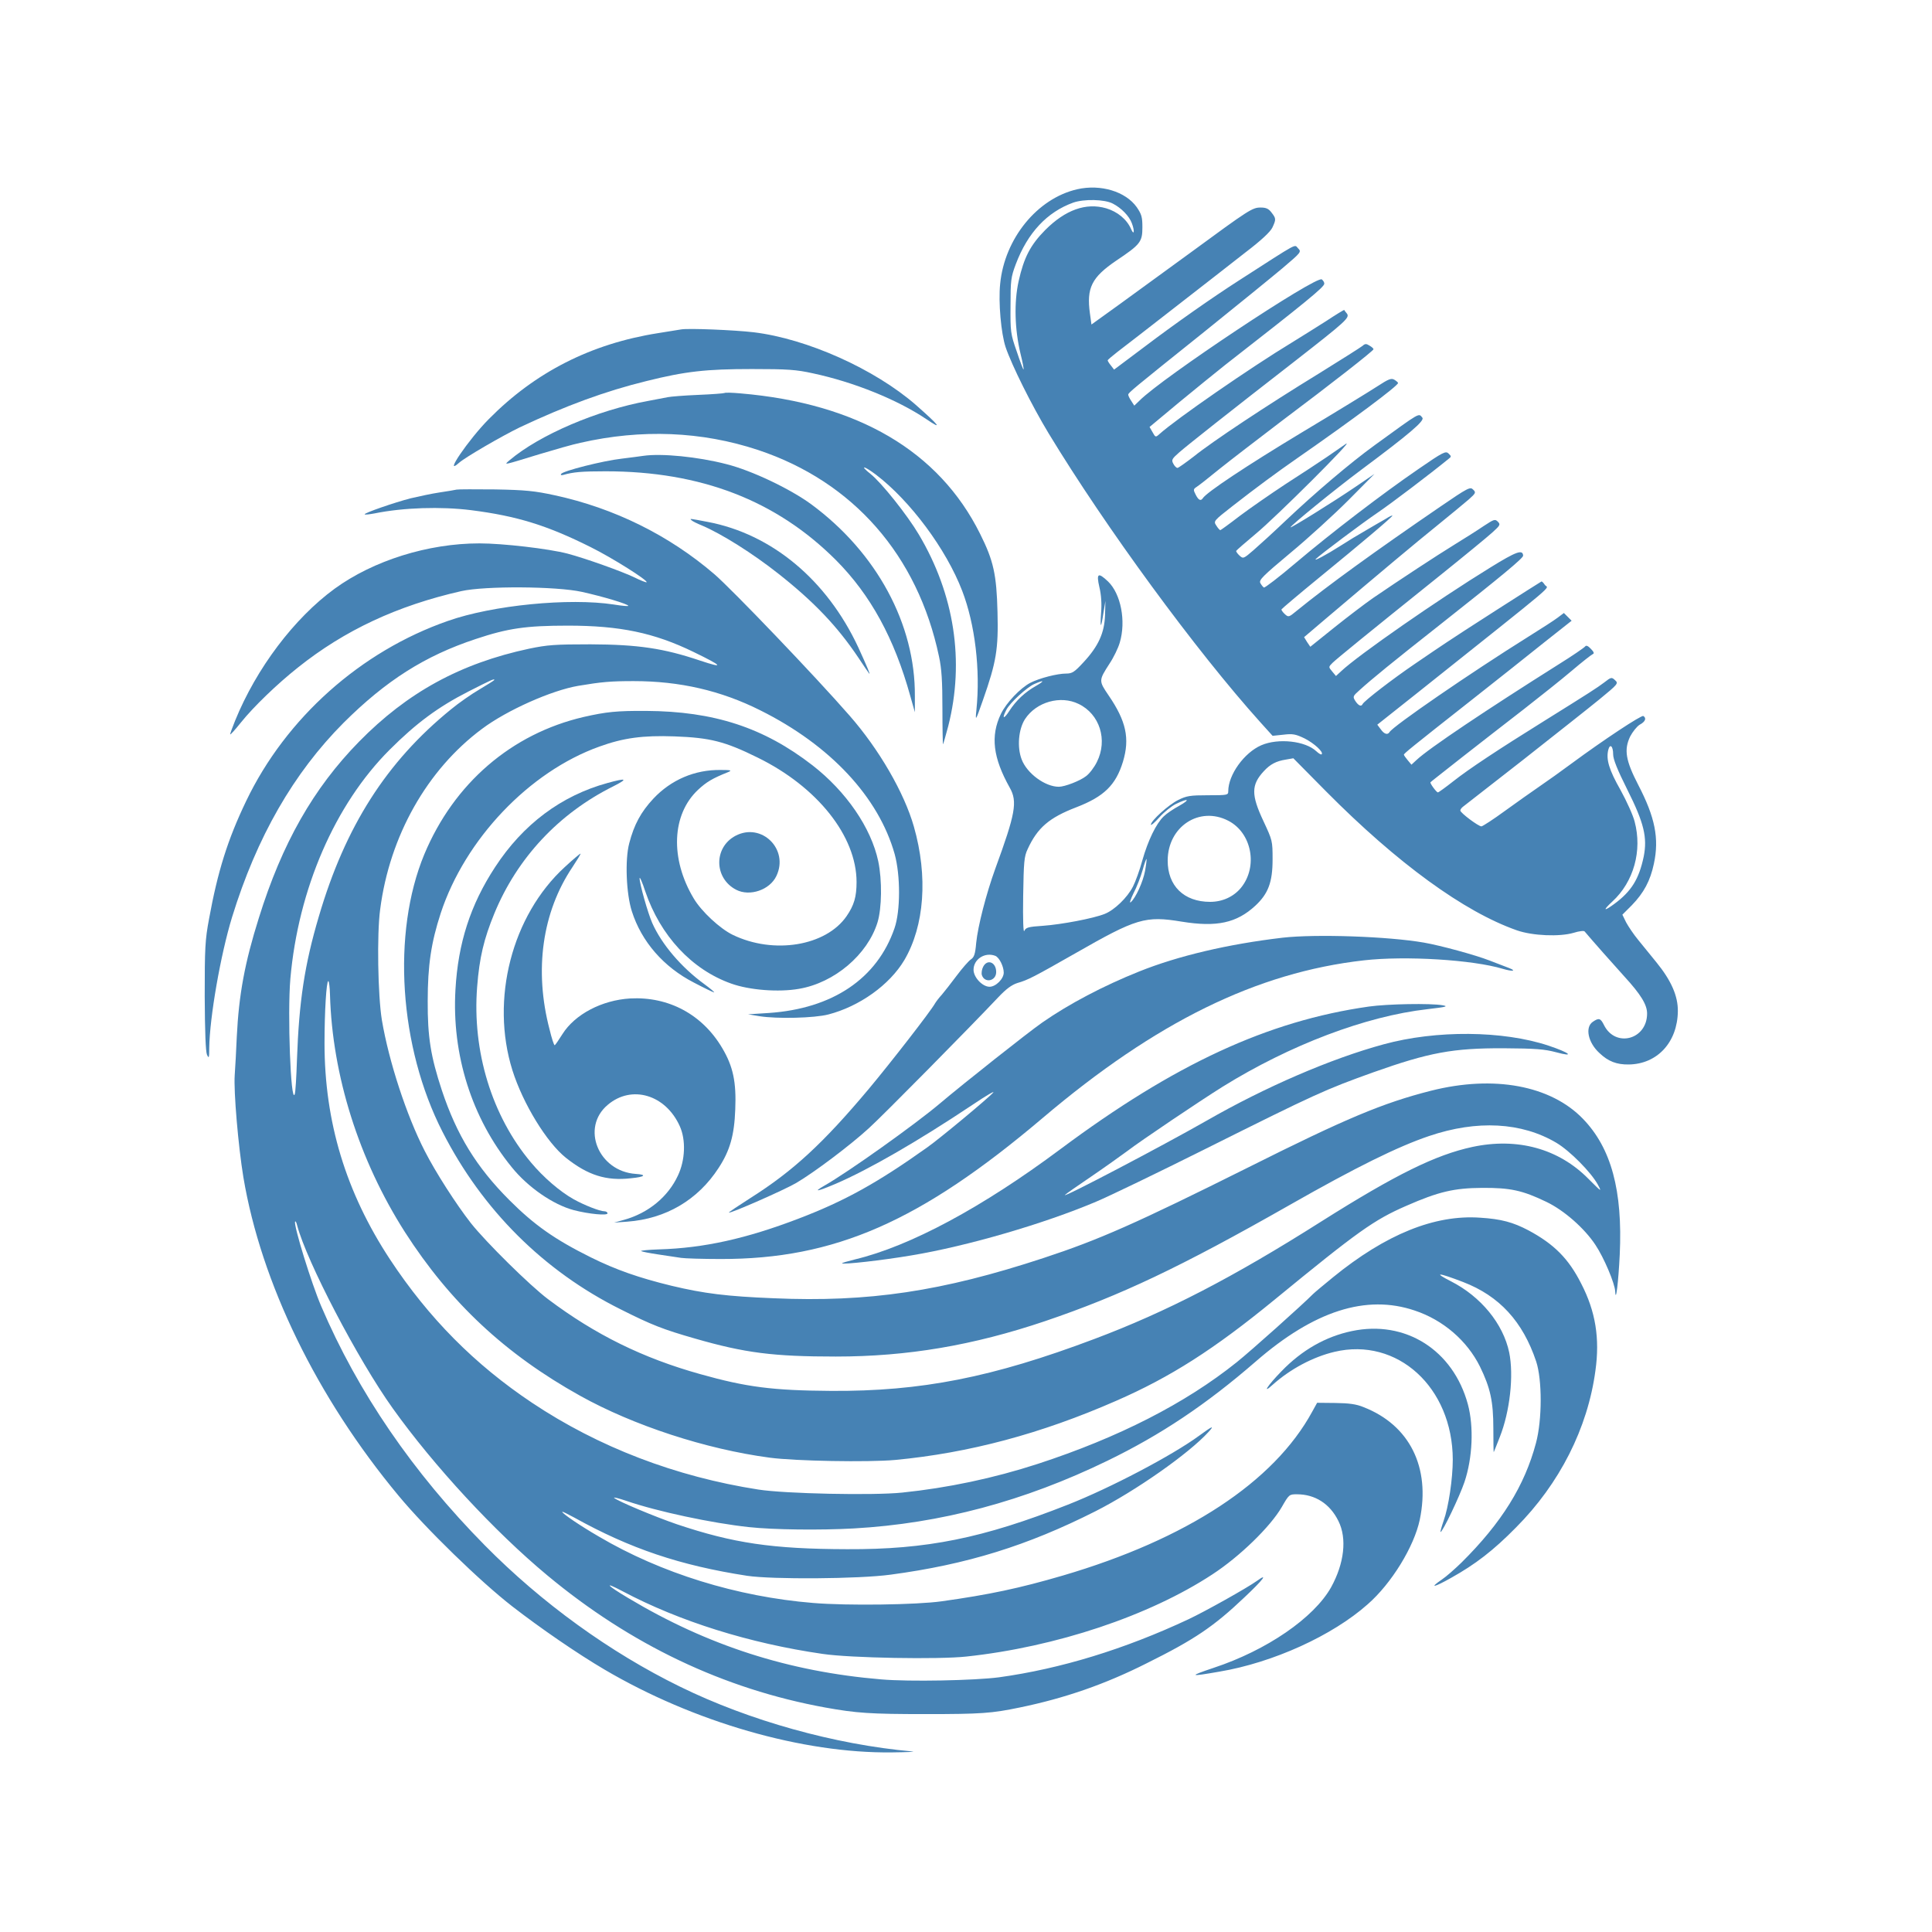 <?xml version="1.0" standalone="no"?>
<!DOCTYPE svg PUBLIC "-//W3C//DTD SVG 20010904//EN"
 "http://www.w3.org/TR/2001/REC-SVG-20010904/DTD/svg10.dtd">
<svg version="1.0" xmlns="http://www.w3.org/2000/svg"
 width="1024pt" height="1024pt" viewBox="0 0 1024 1024"
 preserveAspectRatio="xMidYMid meet">

<g transform="translate(0,1024) scale(0.1,-0.1)"
fill="#4682B4" stroke="none">
<path d="M5710 9237 c-212 -48 -386 -262 -409 -502 -10 -97 5 -263 29 -335 33
-97 138 -308 228 -457 302 -498 781 -1152 1122 -1531 l65 -72 57 6 c50 6 65 3
113 -20 51 -26 102 -73 90 -84 -3 -3 -15 4 -28 16 -58 55 -202 71 -292 32 -90
-39 -175 -156 -175 -244 0 -20 -4 -21 -108 -21 -93 0 -113 -3 -157 -25 -51
-25 -145 -110 -145 -131 0 -6 20 11 45 39 25 28 65 60 88 71 66 32 79 25 17
-10 -30 -16 -67 -41 -82 -56 -40 -38 -83 -127 -113 -232 -14 -52 -37 -115 -50
-140 -30 -59 -99 -125 -150 -145 -60 -24 -229 -56 -328 -63 -77 -5 -90 -9 -98
-27 -5 -13 -8 57 -6 184 3 183 5 210 24 250 52 113 114 166 257 221 148 57
210 118 248 242 37 123 17 215 -76 351 -53 78 -53 79 5 169 22 33 46 83 54
111 34 114 6 258 -62 324 -53 50 -63 44 -46 -30 10 -41 13 -89 9 -138 -6 -85
0 -83 13 5 l10 60 -2 -75 c-3 -94 -35 -165 -114 -250 -48 -52 -60 -60 -92 -60
-47 0 -141 -24 -190 -49 -53 -28 -127 -105 -156 -165 -56 -117 -42 -232 47
-391 42 -74 30 -138 -77 -430 -48 -133 -92 -303 -101 -393 -5 -59 -11 -76 -28
-87 -12 -8 -46 -47 -76 -87 -30 -40 -65 -85 -78 -100 -14 -15 -30 -36 -36 -46
-23 -42 -234 -313 -350 -452 -244 -291 -403 -437 -629 -580 -64 -41 -115 -75
-114 -77 7 -6 292 119 357 157 94 55 287 200 386 291 74 67 532 531 682 690
45 48 74 69 105 79 56 16 88 33 306 157 325 186 371 200 565 168 185 -30 290
-7 389 84 69 64 92 125 92 246 0 99 -1 101 -48 202 -66 140 -66 193 2 266 33
36 65 53 116 61 l40 7 175 -177 c376 -379 730 -637 1010 -735 83 -29 226 -35
301 -13 28 9 55 12 58 7 35 -42 159 -182 210 -238 88 -96 121 -150 121 -197 0
-139 -169 -183 -229 -60 -18 36 -27 38 -59 16 -42 -29 -25 -110 35 -165 47
-45 92 -62 156 -61 151 2 258 118 260 282 1 81 -35 163 -114 260 -29 36 -72
89 -96 118 -24 29 -52 71 -64 93 l-20 41 50 50 c64 66 98 130 117 220 29 134
6 247 -83 418 -67 130 -76 186 -43 256 13 25 36 54 51 63 30 16 37 35 19 46
-10 6 -210 -126 -382 -253 -51 -38 -127 -92 -168 -120 -41 -28 -124 -87 -185
-131 -60 -44 -116 -80 -123 -81 -16 0 -111 71 -112 84 0 5 6 14 14 20 8 6 151
118 318 248 166 131 349 275 405 321 100 82 102 85 83 102 -18 17 -21 16 -57
-12 -40 -30 -71 -50 -318 -204 -243 -151 -400 -255 -481 -319 -42 -33 -79 -60
-83 -60 -8 1 -44 50 -39 54 1 2 77 61 168 133 91 71 237 185 324 252 87 68
203 160 257 206 54 46 104 85 111 88 9 3 6 12 -10 28 -15 16 -25 20 -30 13 -4
-6 -68 -50 -142 -96 -381 -240 -686 -444 -752 -506 l-27 -25 -20 24 c-11 13
-20 26 -20 29 0 6 35 35 354 286 138 109 314 248 392 311 l143 113 -20 20 -21
21 -32 -24 c-18 -14 -88 -59 -157 -102 -310 -194 -714 -472 -735 -505 -10 -17
-29 -11 -47 15 l-18 24 208 165 c784 625 696 550 680 576 -7 11 -15 19 -18 18
-15 -8 -451 -287 -500 -321 -25 -16 -101 -68 -170 -115 -118 -80 -271 -198
-278 -214 -7 -15 -22 -8 -38 16 -15 24 -14 26 23 59 64 58 169 144 433 352
319 252 434 347 433 360 -2 34 -35 23 -174 -63 -278 -171 -700 -464 -791 -550
l-27 -25 -20 24 c-20 24 -20 24 2 46 24 23 178 149 562 457 132 106 260 211
285 234 41 37 44 42 29 57 -15 15 -20 13 -75 -23 -32 -22 -102 -66 -154 -98
-96 -59 -291 -187 -433 -284 -43 -30 -135 -100 -205 -156 l-127 -102 -17 25
-16 26 107 91 c303 257 487 411 600 502 69 56 144 118 166 137 37 33 39 37 23
52 -15 16 -26 11 -175 -91 -342 -234 -594 -416 -761 -552 -41 -34 -43 -34 -62
-17 -11 10 -19 22 -18 25 2 4 93 81 203 171 219 179 385 319 385 326 0 3 -17
-5 -37 -18 -21 -12 -68 -39 -105 -61 -37 -21 -98 -58 -135 -82 -72 -46 -145
-85 -128 -68 22 22 247 191 330 247 69 47 270 199 373 283 15 11 15 14 0 28
-15 15 -28 9 -160 -82 -191 -131 -458 -335 -652 -499 -87 -74 -163 -132 -167
-129 -5 3 -13 13 -19 24 -8 16 13 37 159 159 93 77 231 203 308 280 l138 139
-100 -68 c-119 -81 -345 -221 -345 -215 0 9 238 203 375 305 255 190 337 260
324 276 -21 25 -5 34 -252 -145 -130 -94 -319 -255 -470 -398 -65 -62 -143
-133 -173 -159 -53 -46 -55 -46 -74 -29 -11 10 -19 22 -18 25 2 4 48 44 103
90 105 86 534 514 478 477 -18 -12 -63 -43 -100 -69 -37 -25 -135 -90 -218
-143 -82 -54 -193 -131 -246 -171 -53 -41 -99 -74 -101 -74 -3 0 -13 11 -21
24 -16 24 -15 25 86 104 123 96 234 178 342 253 295 205 535 384 535 399 0 3
-9 11 -19 17 -17 10 -30 5 -93 -36 -40 -26 -221 -137 -403 -246 -287 -173
-501 -315 -520 -346 -11 -16 -23 -10 -38 20 -13 25 -12 29 5 40 10 6 65 49
121 95 56 45 206 160 332 256 264 198 485 371 485 379 0 4 -9 12 -21 19 -17
11 -24 11 -37 -1 -10 -8 -114 -74 -232 -147 -276 -169 -564 -360 -662 -439
-43 -33 -82 -61 -87 -61 -6 0 -16 10 -22 22 -11 20 -8 26 32 61 46 40 262 211
611 482 273 213 293 231 277 253 -8 9 -14 18 -14 19 -1 2 -45 -25 -98 -60 -53
-34 -134 -84 -179 -112 -218 -132 -613 -405 -703 -486 -20 -18 -21 -17 -36 10
l-16 28 156 130 c86 71 196 160 245 199 430 335 524 412 525 430 1 6 -5 17
-13 23 -27 23 -848 -522 -967 -643 l-27 -26 -16 25 c-9 13 -16 28 -16 33 0 10
19 26 400 331 173 139 361 292 417 339 100 85 102 87 83 106 -21 21 11 38
-311 -169 -145 -93 -343 -232 -504 -354 l-160 -120 -17 22 c-10 12 -17 24 -17
27 0 3 24 23 52 45 29 22 165 127 302 234 138 107 307 239 376 293 84 64 132
109 143 132 20 43 20 48 -5 80 -15 20 -29 26 -57 26 -44 0 -60 -10 -372 -239
-124 -90 -292 -213 -375 -273 l-150 -108 -8 58 c-19 136 9 192 140 281 127 85
138 99 138 176 0 54 -4 69 -30 107 -59 83 -191 123 -315 95z m188 -76 c45 -23
87 -66 101 -104 16 -42 12 -68 -4 -31 -23 52 -72 92 -132 110 -107 31 -216 -8
-323 -115 -79 -80 -113 -146 -141 -271 -25 -113 -21 -255 10 -385 11 -44 18
-81 16 -83 -2 -2 -18 41 -36 95 -33 94 -34 104 -33 243 0 134 2 151 28 220 63
167 166 276 304 326 57 20 166 18 210 -5z m-408 -2557 c-58 -33 -105 -77 -141
-133 -30 -46 -40 -41 -15 7 19 37 109 120 149 137 52 23 56 17 7 -11z m227
-95 c112 -54 155 -191 97 -307 -14 -29 -40 -63 -58 -76 -32 -25 -113 -56 -144
-56 -73 0 -169 71 -197 145 -25 65 -17 160 18 214 60 91 188 127 284 80z
m2833 -267 c0 -26 22 -81 75 -187 89 -177 107 -254 87 -355 -25 -119 -65 -184
-156 -251 -57 -42 -62 -35 -10 13 113 104 159 269 118 423 -8 33 -42 108 -75
168 -61 107 -77 162 -65 212 9 36 26 21 26 -23z m-2040 -352 c125 -64 159
-244 67 -356 -39 -47 -98 -74 -163 -74 -139 0 -226 85 -225 220 1 179 168 289
321 210z m-441 -266 c-11 -59 -50 -144 -76 -166 -8 -7 -1 15 15 48 17 32 38
87 48 122 9 34 19 61 21 59 1 -2 -2 -30 -8 -63z m-794 -450 c21 -8 45 -56 45
-89 0 -33 -42 -75 -75 -75 -38 0 -85 50 -85 90 0 56 60 95 115 74z"/>
<path d="M5211 5116 c-7 -13 -10 -33 -7 -44 15 -45 76 -32 76 16 0 52 -47 71
-69 28z"/>
<path d="M3610 8494 c-14 -2 -69 -11 -124 -20 -353 -56 -649 -206 -895 -455
-108 -109 -244 -309 -158 -232 32 29 229 143 322 188 244 115 454 192 670 245
208 52 318 64 560 64 190 0 235 -3 325 -23 215 -46 446 -139 599 -242 90 -61
71 -36 -55 75 -218 190 -577 351 -860 385 -102 12 -347 22 -384 15z"/>
<path d="M3840 8157 c-3 -2 -66 -7 -140 -10 -74 -3 -146 -9 -160 -12 -14 -3
-61 -12 -105 -20 -270 -49 -576 -180 -735 -315 -30 -26 -39 -28 160 33 80 24
177 52 216 60 324 74 643 61 942 -38 504 -168 846 -558 959 -1095 14 -65 18
-131 18 -277 0 -105 2 -190 3 -188 2 2 14 45 28 97 87 343 33 697 -156 1015
-61 103 -198 275 -256 321 -60 48 -36 45 29 -4 181 -138 372 -394 457 -616 68
-177 97 -419 75 -632 -6 -61 -5 -60 35 54 71 202 82 270 77 465 -5 200 -21
273 -92 415 -218 439 -649 692 -1270 745 -44 4 -82 5 -85 2z"/>
<path d="M3410 7824 c-14 -2 -65 -9 -115 -15 -98 -11 -312 -65 -321 -81 -4 -6
1 -8 12 -5 53 15 97 19 224 19 504 0 904 -154 1221 -471 183 -184 309 -414
394 -721 l24 -85 0 85 c3 381 -202 761 -549 1017 -112 82 -315 179 -450 213
-151 39 -343 58 -440 44z"/>
<path d="M2420 7645 c-8 -2 -49 -9 -90 -15 -41 -6 -110 -21 -153 -31 -86 -22
-250 -79 -244 -85 2 -3 26 0 53 5 153 31 351 37 511 17 243 -31 402 -80 634
-196 113 -56 305 -177 296 -186 -2 -2 -31 9 -63 25 -66 32 -262 102 -357 127
-101 26 -342 54 -466 54 -272 0 -562 -91 -767 -240 -215 -157 -415 -422 -528
-700 -14 -35 -26 -67 -26 -72 0 -5 26 24 58 64 66 82 190 202 301 290 248 198
527 328 866 405 125 28 503 26 639 -4 113 -25 246 -65 246 -74 0 -3 -34 0 -77
7 -235 36 -641 -3 -879 -87 -462 -161 -858 -514 -1069 -954 -98 -204 -151
-373 -197 -625 -21 -112 -23 -155 -23 -410 1 -192 5 -293 12 -310 10 -22 12
-18 12 35 2 162 60 495 121 694 131 425 326 764 591 1030 225 224 431 355 700
444 171 57 266 71 489 71 276 0 457 -38 665 -139 157 -76 167 -90 35 -46 -193
65 -329 85 -580 86 -189 0 -228 -3 -325 -23 -365 -78 -646 -232 -902 -493
-242 -247 -408 -539 -531 -934 -75 -238 -106 -407 -117 -630 -3 -71 -8 -163
-11 -204 -6 -86 19 -377 46 -541 94 -559 389 -1166 822 -1687 145 -175 433
-455 603 -587 151 -117 346 -251 489 -335 472 -278 1051 -445 1524 -439 81 1
129 3 107 5 -411 37 -863 163 -1230 343 -372 182 -734 444 -1035 749 -381 386
-673 812 -868 1269 -51 119 -146 426 -138 447 2 5 7 -3 11 -20 50 -190 321
-710 507 -970 218 -305 539 -652 818 -884 442 -368 936 -603 1473 -701 166
-30 240 -35 532 -35 296 0 351 4 500 35 238 49 452 123 672 234 256 127 357
196 519 350 100 94 128 132 66 87 -53 -38 -275 -162 -362 -203 -339 -159 -679
-263 -1005 -308 -130 -17 -476 -24 -625 -11 -489 41 -919 179 -1340 431 -116
69 -134 91 -30 36 302 -160 673 -276 1060 -332 147 -22 617 -30 762 -14 476
51 969 216 1303 435 146 95 309 254 369 358 38 66 39 67 80 67 96 0 175 -50
220 -142 46 -92 31 -224 -39 -351 -91 -162 -341 -334 -623 -427 -134 -45 -129
-48 31 -20 285 48 599 191 786 357 127 111 246 306 276 448 58 278 -54 502
-298 597 -38 16 -77 21 -149 22 l-97 1 -26 -47 c-203 -373 -665 -676 -1323
-869 -229 -67 -390 -101 -640 -136 -133 -19 -503 -24 -682 -9 -404 33 -807
158 -1136 352 -100 58 -194 122 -194 131 0 3 28 -11 63 -30 297 -165 561 -254
917 -309 133 -20 592 -17 760 6 405 54 726 154 1086 336 213 108 494 305 599
420 34 37 22 33 -50 -20 -142 -104 -471 -277 -695 -365 -451 -178 -749 -238
-1170 -236 -397 1 -604 32 -902 132 -117 40 -315 123 -333 140 -5 5 24 -2 65
-16 163 -56 453 -118 650 -139 128 -14 376 -17 555 -7 460 26 903 144 1345
359 282 137 522 297 786 526 308 268 585 357 842 270 151 -50 278 -160 346
-297 55 -113 71 -184 71 -329 0 -69 1 -126 2 -125 1 1 15 37 32 80 54 136 75
327 50 449 -32 152 -150 296 -309 377 -96 49 -68 47 65 -4 192 -74 316 -209
387 -421 32 -97 32 -309 -1 -432 -60 -226 -182 -423 -395 -634 -34 -33 -80
-74 -104 -90 -69 -47 -43 -43 49 9 129 72 224 145 344 267 231 232 380 526
421 831 24 171 1 314 -75 461 -67 133 -144 210 -280 283 -82 43 -144 60 -256
67 -241 17 -500 -88 -780 -316 -49 -40 -97 -80 -106 -89 -53 -54 -329 -301
-404 -361 -272 -218 -626 -399 -1055 -539 -234 -76 -476 -127 -718 -152 -155
-16 -622 -6 -762 16 -438 68 -848 225 -1200 460 -304 203 -548 449 -753 760
-234 356 -347 729 -347 1146 0 168 10 329 20 329 4 0 8 -33 9 -72 12 -429 154
-877 397 -1258 240 -374 532 -647 929 -868 282 -157 666 -283 1005 -328 135
-18 521 -25 665 -12 390 37 771 138 1170 313 289 126 519 273 840 536 444 364
527 423 699 498 171 75 253 94 401 95 150 1 214 -13 341 -74 94 -45 202 -140
260 -228 45 -67 103 -204 105 -247 3 -65 17 50 24 195 16 340 -45 565 -195
720 -171 177 -472 233 -805 149 -256 -65 -451 -147 -966 -405 -599 -299 -794
-385 -1089 -482 -538 -177 -926 -235 -1430 -213 -248 10 -368 25 -540 66 -173
42 -296 85 -429 151 -191 95 -299 171 -431 303 -175 175 -279 345 -358 582
-59 179 -76 283 -75 474 0 187 18 309 69 465 129 392 469 750 841 883 127 46
230 60 398 54 188 -7 266 -26 440 -112 317 -155 525 -417 525 -660 0 -78 -13
-123 -53 -181 -109 -158 -386 -204 -603 -99 -68 33 -166 124 -207 193 -126
210 -117 445 23 576 44 41 75 60 160 94 21 9 14 11 -40 11 -137 2 -263 -52
-357 -152 -66 -71 -102 -137 -128 -237 -23 -87 -16 -267 14 -360 51 -161 169
-296 329 -378 55 -29 103 -52 107 -52 4 0 -19 20 -52 44 -122 89 -226 211
-276 324 -24 55 -67 208 -67 237 0 11 14 -20 30 -69 80 -236 247 -415 455
-489 97 -35 252 -47 360 -28 188 32 363 181 416 352 23 75 25 223 4 324 -38
178 -170 370 -349 509 -258 200 -522 286 -881 288 -156 1 -212 -5 -331 -32
-383 -89 -688 -352 -845 -728 -173 -417 -134 -1021 97 -1472 210 -412 536
-737 944 -940 165 -83 224 -106 395 -155 264 -76 414 -95 745 -95 380 0 728
59 1110 188 400 136 713 284 1295 615 353 201 574 310 740 366 254 86 490 73
674 -36 71 -42 184 -156 220 -222 22 -41 20 -39 -50 31 -158 160 -376 220
-615 169 -195 -42 -406 -146 -799 -394 -470 -298 -822 -480 -1205 -624 -541
-204 -918 -278 -1395 -275 -310 2 -449 20 -694 89 -304 85 -556 209 -806 397
-96 72 -329 302 -409 403 -79 101 -188 271 -245 383 -96 187 -190 474 -227
694 -21 128 -27 454 -9 586 50 389 249 741 540 957 132 99 369 204 510 228
125 21 173 25 294 25 243 0 462 -50 671 -155 371 -185 627 -460 712 -762 31
-113 31 -301 -1 -393 -92 -267 -328 -426 -666 -449 l-110 -7 60 -10 c95 -15
291 -10 365 9 166 43 325 157 403 288 107 182 126 444 51 707 -51 180 -185
411 -341 589 -184 211 -623 669 -717 750 -240 206 -531 350 -846 418 -106 23
-154 28 -315 31 -104 1 -197 1 -205 -1z m200 -1009 c0 -2 -35 -24 -77 -49 -43
-25 -112 -73 -153 -107 -341 -277 -560 -620 -700 -1097 -76 -257 -105 -450
-116 -758 -3 -93 -8 -177 -12 -185 -21 -54 -39 427 -23 613 42 475 236 923
526 1213 142 142 259 228 418 309 124 63 137 69 137 61z"/>
<path d="M3666 7482 c5 -5 29 -17 54 -27 106 -45 272 -150 406 -256 190 -150
313 -280 423 -444 29 -44 55 -82 58 -85 8 -9 -11 36 -58 139 -167 358 -459
601 -799 665 -95 18 -97 19 -84 8z"/>
<path d="M3220 6090 c-245 -67 -448 -219 -596 -446 -131 -200 -196 -403 -210
-649 -20 -344 86 -681 298 -941 86 -107 220 -199 329 -228 81 -21 179 -30 179
-17 0 6 -8 11 -17 11 -24 0 -108 33 -163 64 -73 41 -160 116 -226 195 -207
246 -312 589 -285 931 12 155 36 254 91 388 121 294 341 530 630 674 81 41 72
46 -30 18z"/>
<path d="M3898 5810 c-116 -62 -114 -225 4 -286 72 -37 178 -1 213 73 68 142
-79 286 -217 213z"/>
<path d="M2994 5645 c-281 -257 -396 -702 -278 -1078 56 -177 182 -383 284
-464 116 -92 213 -123 344 -108 74 7 87 19 26 23 -198 13 -293 245 -149 366
127 108 307 54 382 -113 33 -73 29 -180 -10 -262 -52 -112 -156 -198 -284
-234 l-54 -15 70 5 c204 15 374 115 484 285 60 92 83 173 88 310 6 145 -11
227 -69 325 -105 178 -284 274 -488 263 -150 -9 -293 -84 -359 -189 -20 -32
-38 -58 -41 -59 -4 0 -16 37 -27 83 -83 315 -39 623 121 861 25 38 45 70 43
72 -1 1 -39 -30 -83 -71z"/>
<path d="M6798 5270 c-289 -34 -553 -96 -760 -179 -190 -76 -372 -172 -513
-270 -75 -52 -421 -326 -545 -431 -129 -109 -485 -363 -612 -435 -61 -35 -37
-31 62 11 174 75 430 222 724 418 71 48 121 77 110 65 -25 -29 -285 -245 -349
-290 -264 -188 -437 -284 -680 -377 -279 -107 -504 -157 -742 -164 -56 -2 -99
-6 -95 -9 4 -3 45 -11 92 -18 47 -7 101 -15 120 -18 19 -3 114 -6 210 -6 604
-1 1058 198 1707 748 599 508 1134 771 1702 835 220 25 577 3 736 -45 51 -15
75 -12 34 4 -13 5 -60 23 -104 40 -74 29 -261 80 -348 95 -190 33 -572 46
-749 26z"/>
<path d="M7255 4905 c-535 -76 -1030 -305 -1635 -756 -413 -308 -796 -514
-1088 -584 -40 -10 -71 -19 -69 -21 7 -7 214 16 367 42 296 49 704 168 980
285 69 29 330 155 580 280 589 294 631 313 890 406 296 105 421 128 690 127
170 -1 217 -5 277 -21 103 -28 74 -3 -40 35 -241 80 -595 83 -873 7 -280 -76
-629 -227 -939 -405 -233 -133 -778 -419 -750 -393 6 6 69 50 140 98 72 49
157 110 191 135 72 55 384 265 504 340 358 222 759 374 1085 411 102 12 114
15 80 21 -63 11 -291 7 -390 -7z"/>
<path d="M7165 3185 c-139 -29 -265 -101 -373 -213 -75 -77 -105 -125 -46 -71
93 83 213 147 327 174 333 79 626 -188 627 -571 0 -100 -22 -251 -49 -326 -11
-32 -18 -58 -16 -58 11 0 101 188 127 265 43 128 50 293 18 412 -78 288 -332
448 -615 388z"/>
</g>
</svg>
